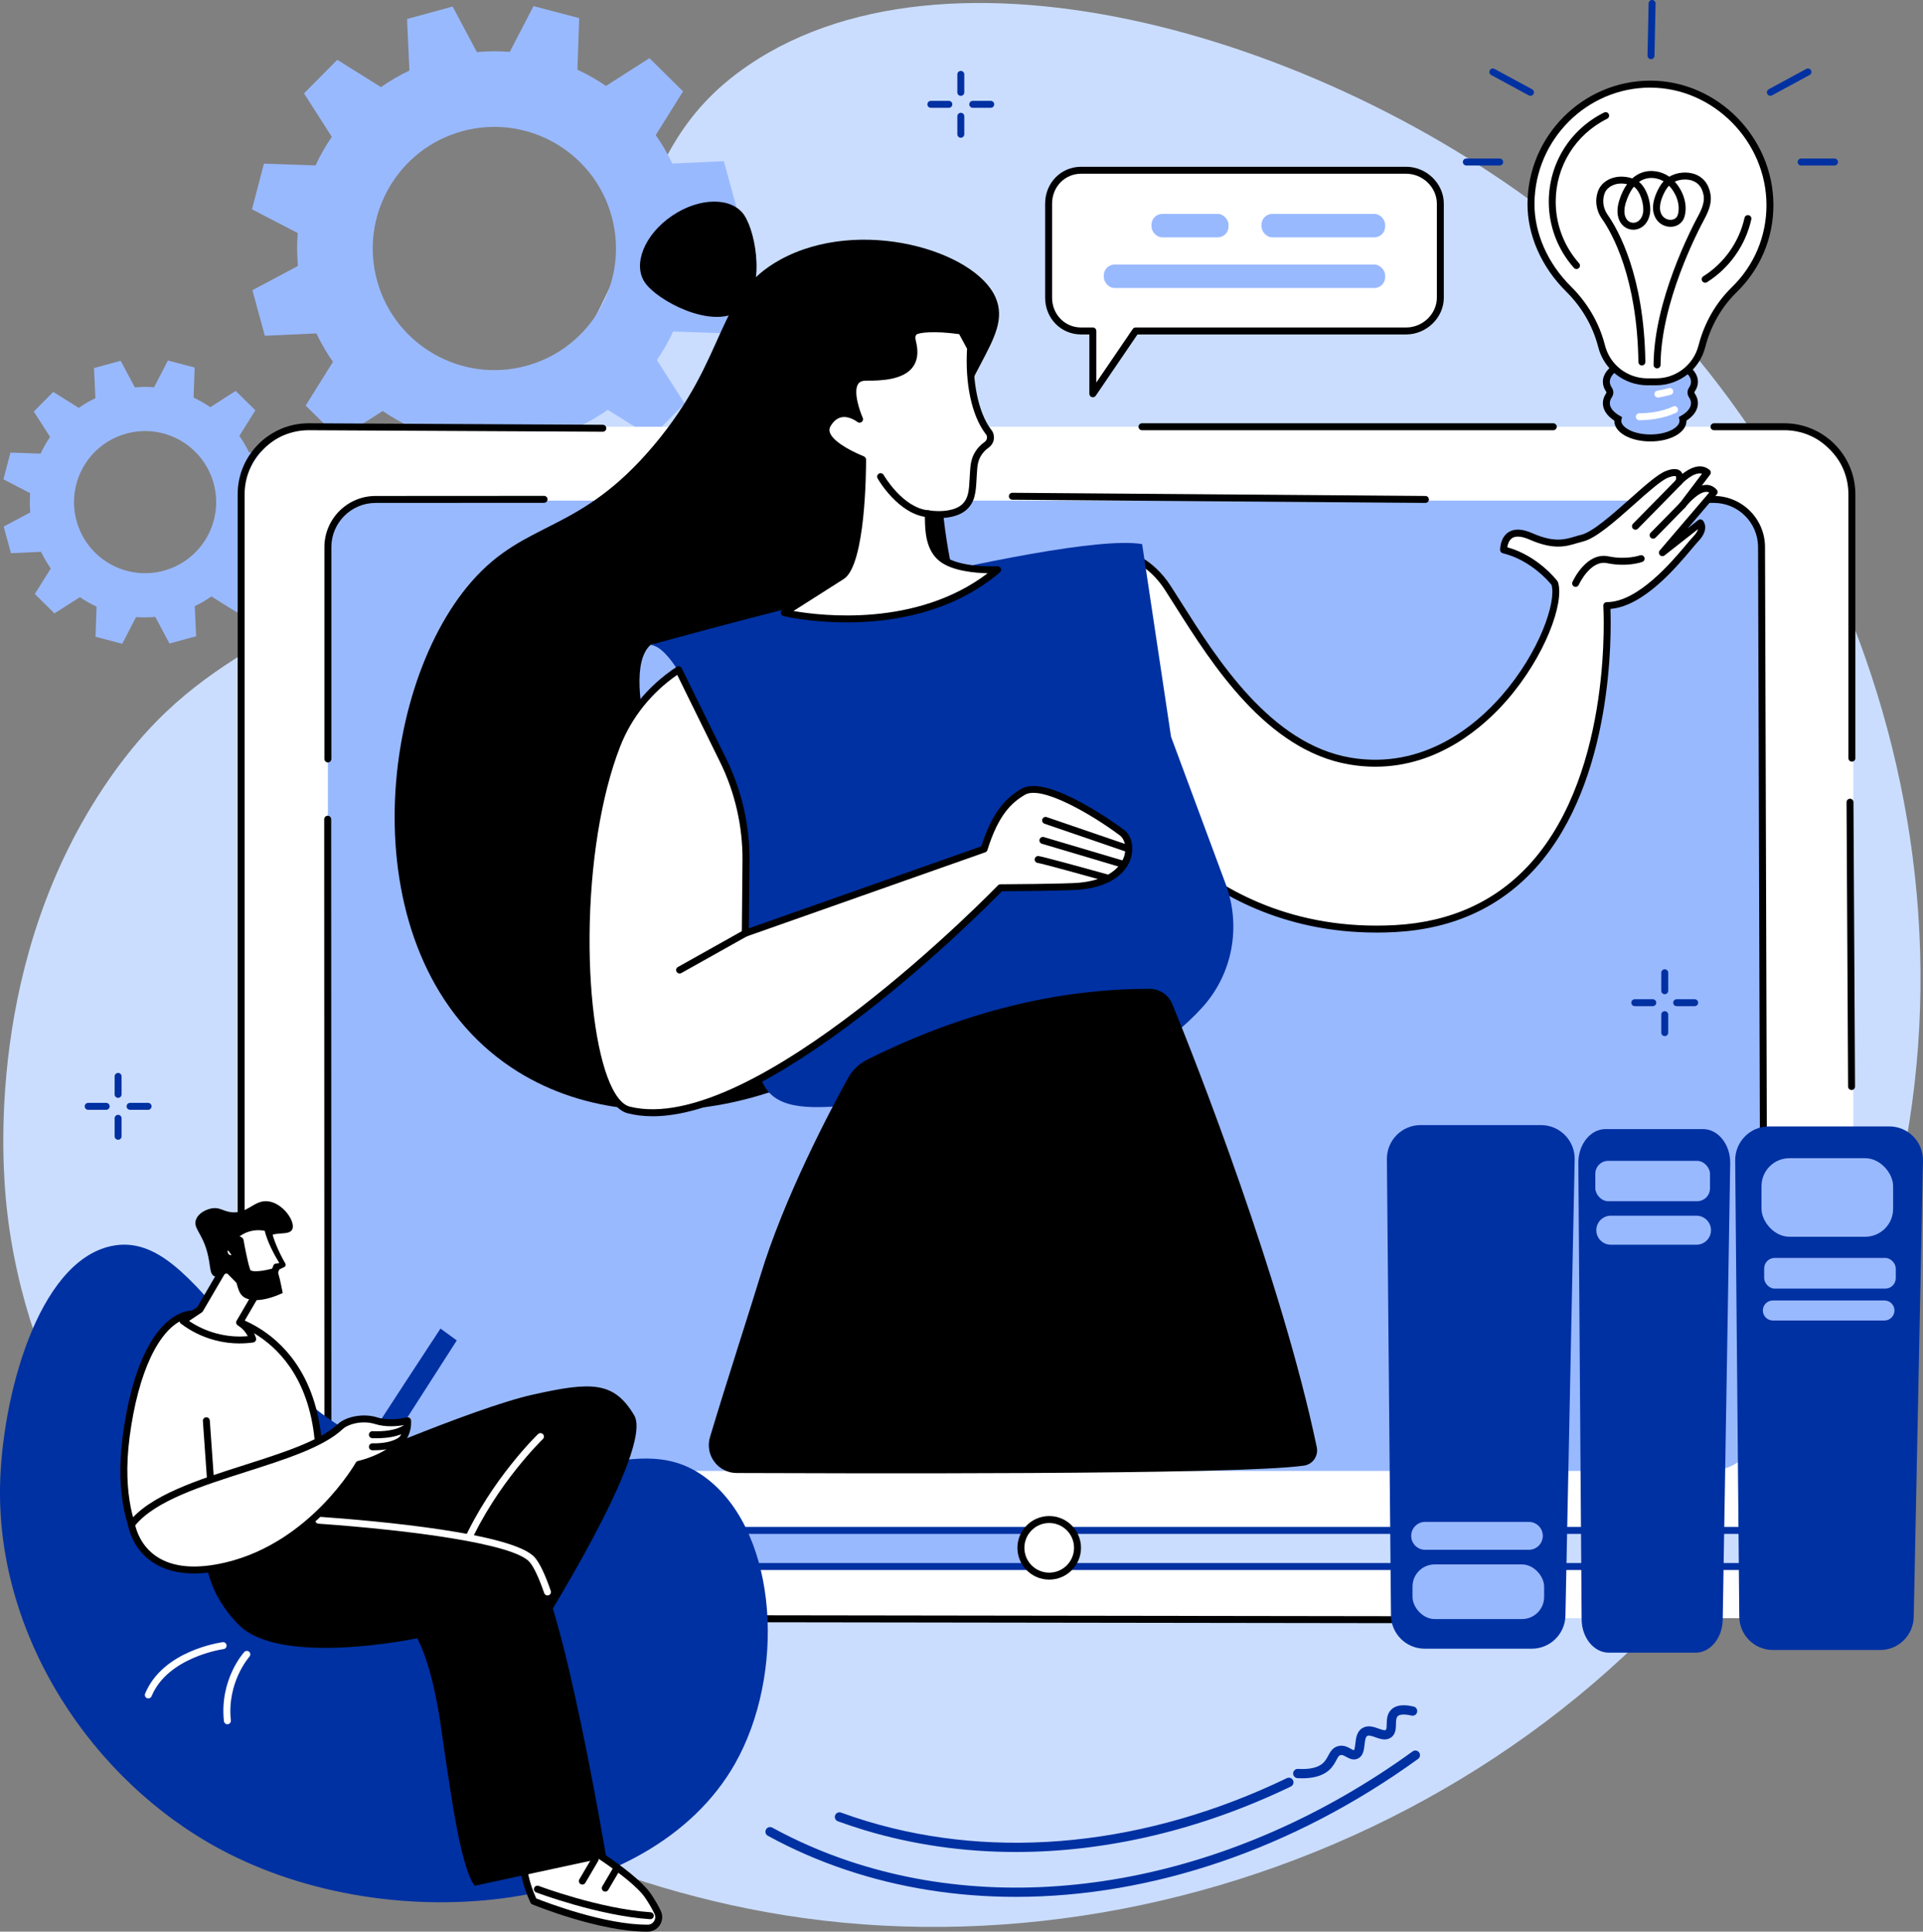 <?xml version="1.0" encoding="UTF-8"?>
<svg id="Layer_2" data-name="Layer 2" xmlns="http://www.w3.org/2000/svg" viewBox="0 0 829.49 833.32">
  <rect x="0" y="0" width="829.49" height="833.32" fill="#808080" stroke="none"/>
  <g id="Illustration">
    <g id="Video_tutorial" data-name="Video tutorial">
      <path d="M201.67,210.91c86.51-87.38,61.74-142.15,120.93-182.6,91.08-62.25,261.07-8.69,361.35,76.93,122.83,104.87,186.2,296.36,114.01,469.59-76.88,184.48-279.16,280.25-459.66,251.39C177.12,800.44,18.67,672.95,2.79,520.03c-1.72-16.57-9.32-106.17,43.96-183.41,44.04-63.85,86.34-56.44,154.91-125.71Z" fill="#caddff" stroke-width="0"/>
      <g>
        <path d="M123.57,206.1l-3.14-11.49-12.99.59c-1.2-2.53-2.6-4.93-4.18-7.17l6.88-11.02-8.47-8.37-10.96,7.01c-2.28-1.56-4.69-2.94-7.2-4.1l.45-13-11.52-3.02-5.98,11.53c-2.73-.21-5.51-.19-8.3.06l-6.11-11.48-11.49,3.14.59,12.99c-2.53,1.2-4.93,2.6-7.17,4.18l-11.02-6.88-8.37,8.47,7.01,10.96c-1.56,2.28-2.94,4.69-4.1,7.2l-13-.45-3.02,11.52,11.53,5.98c-.21,2.73-.19,5.51.06,8.3l-11.48,6.11,3.14,11.49,12.99-.59c1.2,2.53,2.6,4.93,4.18,7.17l-6.88,11.02,8.47,8.37,10.96-7.01c2.28,1.56,4.69,2.94,7.2,4.1l-.45,13,11.52,3.02,5.98-11.53c2.73.21,5.51.19,8.3-.06l6.11,11.48,11.49-3.14-.59-12.99c2.53-1.2,4.93-2.6,7.17-4.18l11.02,6.88,8.37-8.47-7.01-10.96c1.56-2.28,2.94-4.69,4.1-7.2l13,.45,3.02-11.52-11.53-5.98c.21-2.73.19-5.51-.06-8.3l11.48-6.11ZM70.68,246.19c-16.33,4.47-33.19-5.14-37.66-21.47-4.47-16.33,5.14-33.19,21.47-37.66,16.33-4.47,33.19,5.14,37.66,21.47,4.47,16.33-5.14,33.19-21.47,37.66Z" fill="#99b9ff" stroke-width="0"/>
        <path d="M317.61,89.19l-5.38-19.65-22.23,1.01c-2.06-4.33-4.45-8.43-7.14-12.27l11.77-18.86-14.49-14.33-18.75,11.99c-3.9-2.68-8.02-5.03-12.32-7.02l.77-22.25-19.71-5.17-10.23,19.73c-4.68-.37-9.42-.33-14.2.1l-10.46-19.65-19.65,5.38,1.01,22.23c-4.33,2.06-8.43,4.45-12.27,7.14l-18.86-11.77-14.33,14.49,11.99,18.75c-2.68,3.9-5.03,8.02-7.02,12.32l-22.25-.77-5.17,19.71,19.73,10.23c-.37,4.68-.33,9.42.1,14.2l-19.65,10.46,5.38,19.65,22.23-1.01c2.06,4.33,4.45,8.43,7.14,12.27l-11.77,18.86,14.49,14.33,18.75-11.99c3.9,2.68,8.02,5.03,12.32,7.02l-.77,22.25,19.71,5.17,10.23-19.74c4.68.37,9.42.33,14.2-.1l10.46,19.65,19.65-5.38-1.01-22.23c4.33-2.06,8.43-4.45,12.27-7.14l18.86,11.77,14.33-14.49-11.99-18.75c2.68-3.9,5.03-8.03,7.02-12.32l22.25.77,5.17-19.71-19.74-10.23c.37-4.68.33-9.42-.1-14.2l19.65-10.46ZM227.1,157.8c-27.94,7.65-56.8-8.8-64.45-36.74-7.65-27.94,8.8-56.8,36.74-64.45,27.94-7.65,56.8,8.8,64.45,36.74,7.65,27.94-8.8,56.8-36.74,64.45Z" fill="#99b9ff" stroke-width="0"/>
      </g>
      <g>
        <g>
          <rect x="104.6" y="184.1" width="694.82" height="513.98" rx="32.13" ry="32.13" fill="#fff" stroke-width="0"/>
          <path d="M164.12,215.96h573.03c12.52,0,22.69,10.17,22.69,22.69v373.24c0,12.52-10.17,22.69-22.69,22.69H164.12c-12.52,0-22.69-10.17-22.69-22.69V238.65c0-12.52,10.17-22.69,22.69-22.69Z" fill="#99b9ff" stroke-width="0"/>
          <g>
            <path d="M613.35,700.25h0l-480.2-.67c-16.9,0-30.64-13.75-30.64-30.65V213.24c0-16.9,13.75-30.64,30.65-30.64l126.88.65c.83,0,1.5.68,1.49,1.51,0,.83-.68,1.49-1.5,1.49h0l-126.87-.65c-15.24,0-27.64,12.4-27.64,27.64v455.69c0,15.24,12.4,27.65,27.65,27.65l480.2.67c.83,0,1.5.67,1.5,1.5,0,.83-.67,1.5-1.5,1.5Z" fill="#000" stroke-width="0"/>
            <path d="M798.68,470.25c-.83,0-1.5-.67-1.5-1.49l-.67-122.67c0-.83.66-1.5,1.49-1.51h0c.83,0,1.5.67,1.5,1.49l.67,122.67c0,.83-.66,1.5-1.49,1.51h0Z" fill="#000" stroke-width="0"/>
            <path d="M798.82,328.58c-.83,0-1.5-.67-1.5-1.5v-113.84c0-15.24-12.4-27.64-27.65-27.64h-30.33c-.83,0-1.5-.67-1.5-1.5s.67-1.5,1.5-1.5h30.33c16.9,0,30.65,13.75,30.65,30.64v113.84c0,.83-.67,1.5-1.5,1.5Z" fill="#000" stroke-width="0"/>
            <path d="M670.01,185.6h-177.41c-.83,0-1.5-.67-1.5-1.5s.67-1.5,1.5-1.5h177.41c.83,0,1.5.67,1.5,1.5s-.67,1.5-1.5,1.5Z" fill="#000" stroke-width="0"/>
            <path d="M614.86,216.96h-.01l-178.18-1.37c-.83,0-1.49-.68-1.49-1.51,0-.82.68-1.49,1.5-1.49h.01l178.18,1.37c.83,0,1.49.68,1.49,1.51,0,.82-.68,1.49-1.5,1.49Z" fill="#000" stroke-width="0"/>
            <path d="M141.43,328.91c-.83,0-1.5-.67-1.5-1.5v-91.37c0-12.18,9.91-22.08,22.08-22.08l72.67-.04h0c.83,0,1.5.67,1.5,1.5,0,.83-.67,1.5-1.5,1.5l-72.67.04c-10.52,0-19.08,8.56-19.08,19.08v91.37c0,.83-.67,1.5-1.5,1.5Z" fill="#000" stroke-width="0"/>
            <path d="M246.27,635.57h-84.26c-12.18,0-22.08-9.91-22.08-22.08l-.08-260.07c0-.83.67-1.5,1.5-1.5s1.5.67,1.5,1.5l.08,260.07c0,10.52,8.56,19.08,19.08,19.08h84.26c.83,0,1.5.67,1.5,1.5s-.67,1.5-1.5,1.5Z" fill="#000" stroke-width="0"/>
            <path d="M760.68,507.58c-.83,0-1.5-.67-1.5-1.5l-.84-270.04c0-10.53-8.56-19.09-19.08-19.09h-12.38c-.83,0-1.5-.67-1.5-1.5s.67-1.5,1.5-1.5h12.38c12.18,0,22.08,9.91,22.08,22.08l.84,270.04c0,.83-.67,1.5-1.5,1.5h0Z" fill="#000" stroke-width="0"/>
          </g>
        </g>
        <g>
          <g>
            <path d="M417.86,272.02c9.37,24.74,18.74,103.39-17.34,152.15-36.03,48.71-122.62,74.66-179.97,36.34-69.16-46.22-59.21-161.49-17.1-209.65,23.58-26.97,46.08-20.11,78.62-58.8,32.46-38.58,26.1-64.45,54.5-80.04,34.16-18.74,84.01-3.97,92.86,16.3,7.91,18.13-17.36,32.9-22.19,75.28-.91,7.95-.82,14.48-.15,20.24,2.96,25.42,9.07,43.7,10.76,48.16Z" fill="#000" stroke-width="0"/>
            <path d="M321,92.81c5.34,7.87,9.59,33.29-2.24,41.31-11.83,8.02-35.28-4.4-40.61-12.27-5.34-7.87-.07-20.76,11.77-28.78,11.83-8.02,25.75-8.14,31.09-.27Z" fill="#000" stroke-width="0"/>
          </g>
          <path d="M291.12,356.18s-25.61-64.37-10.52-77.95c.79-.71,10.98-1.75,21.42,7.8,9.85,9.02,20.01,28.64,20.01,28.64l3.35,44.44-34.26-2.92Z" fill="#99b9ff" stroke-width="0"/>
          <g>
            <path d="M485.91,239.34s9.98,2.15,17.83,14.27c15.66,24.17,39.85,68.14,78.57,74.71,58.12,9.86,93.33-60.85,88.33-76.69,0,0-8.34-11.09-22.06-14.43,0,0-.14-11.05,11.78-5.82,11.92,5.23,16.7,2.04,22.02.79,9.37-2.2,29.28-24.7,36.7-27.57,7.42-2.86,5.1,3.32,5.1,3.32,0,0,7.27-8.18,12.27-4.08l-10.68,14.11s8.64-11.41,13.64-5.68l-22.34,26.14,16.37-12.86s2.28,2.51-2,6.96-21.69,28.72-38.36,28.72c0,0,8.98,133.9-91.29,139.34-86.14,4.67-121.22-64.82-121.22-64.82l5.33-96.43Z" fill="#fff" stroke-width="0"/>
            <path d="M593.68,402.31c-40.58,0-68.85-16.71-85.77-31.24-19.54-16.79-28.3-33.9-28.67-34.62-.12-.23-.17-.5-.16-.76l5.33-96.43c.02-.44.24-.84.59-1.11.35-.27.8-.37,1.23-.27.43.09,10.68,2.42,18.77,14.92,1.48,2.28,3.03,4.74,4.67,7.33,15.33,24.24,38.48,60.88,72.89,66.72,31.76,5.39,54.44-14.4,65.13-26.67,16.5-18.94,23.62-40.42,21.59-47.84-1.2-1.49-9.05-10.75-21.06-13.68-.66-.16-1.14-.75-1.14-1.44,0-.21-.03-5.22,3.54-7.59,2.51-1.66,5.98-1.54,10.34.38,9.43,4.14,13.96,2.78,18.34,1.46.89-.27,1.81-.54,2.74-.76,4.89-1.15,13.46-8.78,21.03-15.5,6.42-5.71,11.97-10.65,15.47-12,1.13-.44,4.56-1.76,6.47.13.33.33.57.71.72,1.1,2.92-2.33,7.71-5,11.67-1.75.62.51.73,1.42.25,2.07l-3.57,4.71c.58-.17,1.17-.27,1.76-.29,1.8-.07,3.44.67,4.7,2.12.49.56.49,1.4.01,1.96l-12.53,14.66,4.49-3.53c.62-.49,1.51-.41,2.04.17.13.14,3.16,3.61-2.03,9.01-.62.64-1.56,1.76-2.75,3.18-6.84,8.14-20.82,24.77-35.11,25.93.41,10.64,1.36,73.81-31.75,111.19-15.38,17.36-35.91,26.85-61.03,28.22-2.79.15-5.52.22-8.2.22ZM482.1,335.44c1.35,2.52,10.23,18.32,27.86,33.44,17.61,15.1,47.82,32.6,91.76,30.22,24.28-1.32,44.11-10.47,58.94-27.2,35.22-39.76,30.98-109.84,30.93-110.54-.03-.41.12-.82.4-1.12.28-.3.68-.48,1.1-.48,13.43,0,28.12-17.47,34.39-24.93,1.23-1.46,2.2-2.62,2.89-3.33,1.31-1.36,1.87-2.43,2.08-3.23l-14.45,11.34c-.61.48-1.48.41-2.01-.14-.53-.56-.56-1.43-.06-2.01l21.36-24.99c-.41-.21-.86-.3-1.35-.29-3.3.12-7.6,4.87-8.98,6.69-.5.66-1.44.79-2.1.29-.66-.5-.79-1.44-.29-2.1l9.62-12.72c-3.79-1-8.85,4.52-8.9,4.59-.48.54-1.28.66-1.9.29-.62-.37-.88-1.13-.63-1.81.27-.73.33-1.73.13-1.93-.14-.14-1.04-.33-3.28.54-3,1.16-8.61,6.15-14.56,11.44-8.21,7.31-16.7,14.86-22.34,16.18-.84.2-1.68.45-2.56.71-4.67,1.4-9.97,3-20.41-1.59-2.31-1.01-5.48-1.94-7.47-.62-1.41.94-1.92,2.76-2.1,3.94,13.33,3.75,21.31,14.2,21.66,14.66.1.14.18.29.23.45,2.8,8.88-5.59,32-22.12,50.96-9.81,11.26-29.38,28.61-56.7,28.61-3.6,0-7.33-.3-11.2-.96-35.72-6.06-59.31-43.38-74.92-68.07-1.63-2.58-3.18-5.03-4.65-7.3-5.49-8.48-12.11-11.87-15.18-13.06l-5.2,94.07Z" fill="#000" stroke-width="0"/>
          </g>
          <path d="M705.45,228.52c-.38,0-.76-.14-1.05-.43-.59-.58-.6-1.53-.02-2.12l18.73-19.09c.58-.59,1.53-.6,2.12-.02.59.58.6,1.53.02,2.12l-18.73,19.09c-.29.3-.68.45-1.07.45Z" fill="#000" stroke-width="0"/>
          <path d="M713.07,232.38c-.38,0-.76-.14-1.05-.43-.59-.58-.6-1.53-.02-2.12l12.7-12.93c.58-.59,1.53-.6,2.12-.02.59.58.6,1.53.02,2.12l-12.7,12.93c-.29.3-.68.45-1.07.45Z" fill="#000" stroke-width="0"/>
          <path d="M679.65,253.17c-.21,0-.42-.04-.62-.13-.75-.34-1.09-1.23-.75-1.98.24-.53,5.99-13.01,15.51-11.05,7.88,1.62,13.52-.4,13.58-.42.78-.28,1.64.11,1.93.89.29.78-.11,1.64-.88,1.92-.26.1-6.46,2.35-15.23.55-7.21-1.49-12.13,9.24-12.18,9.35-.25.55-.8.88-1.37.88Z" fill="#000" stroke-width="0"/>
          <path d="M280.59,278.22s176.42-49.45,212.07-43.5l12.47,83.12,23.59,63.59c6.78,18.28,2.94,38.9-10.21,53.29-14.7,16.08-39.15,33.08-77.43,34.8-74.34,3.35-110.5,21.67-114.44-11.18-3.94-32.85-8.63-111.65-8.63-111.65-11.88-31.35-26.35-67.57-37.42-68.47Z" fill="#0031a2" stroke-width="0"/>
          <g>
            <g>
              <path d="M400.23,221.63c6.37,1.02,12.54-.03,15.67-2.85,3.86-3.48,3.54-8.47,3.97-14.62.18-2.57.2-5.53,2.13-8.56,1.02-1.61,2.32-2.82,3.61-3.73,1.59-1.12,2.07-3.27,1.16-4.99l-.72-.98c-5.66-7.72-8.31-21.48-7.4-35.8l-3.96-7.31c-10.98-1.62-19.72-1.09-20.72.82-.37.71-1.02,1.27-.32,4.09,3.39,13.63-9.23,15.12-20.11,15.03-10.88-.09-2.77,18.13-2.77,18.13,0,0-8.33-6.74-13.74,2.09-3.88,6.33,8,12.4,15.05,15.33,0,0,.09,44.29-8.88,50.2l-24.9,15.85s54.49,13.28,92.02-18.56c0,0-16.69.89-24.03-4.79-7.34-5.68-5.34-17.92-6.08-19.36Z" fill="#fff" stroke-width="0"/>
              <path d="M365.22,268.5c-15.75,0-27.01-2.65-27.26-2.71-.58-.14-1.03-.62-1.12-1.21-.1-.59.17-1.19.67-1.51l24.9-15.85c6.6-4.35,8.13-35.17,8.19-47.94-6.39-2.74-13.89-6.91-15.48-11.82-.58-1.8-.36-3.63.66-5.29,1.8-2.94,4.11-4.67,6.85-5.14,1.95-.33,3.81.03,5.33.59-1.3-3.99-2.63-10.05-.3-13.6.84-1.28,2.56-2.77,5.91-2.78,6.02.04,14.38-.36,17.64-4.5,1.62-2.05,1.94-4.89,1-8.67-.71-2.84-.25-3.96.33-4.95.04-.06.07-.13.11-.19,2.29-4.42,20.23-1.92,22.27-1.62.47.07.88.35,1.1.77l3.96,7.31c.13.25.2.53.18.81-.91,14.25,1.82,27.59,7.11,34.81l.72.98c.04.06.08.12.12.18,1.27,2.4.58,5.37-1.62,6.92-1.33.94-2.41,2.05-3.21,3.31-1.55,2.43-1.7,4.83-1.85,7.15l-.05.72c-.06.86-.11,1.69-.15,2.5-.29,5.22-.54,9.73-4.32,13.13-3.12,2.81-8.74,4.09-14.97,3.47,0,.27.01.56.02.89.09,4.08.26,11.67,5.27,15.55,6.82,5.28,22.87,4.49,23.03,4.48.65-.02,1.24.35,1.47.94.24.6.07,1.28-.42,1.7-20.75,17.6-46.79,21.58-66.09,21.58ZM342.28,263.59c12.23,2.14,53.04,6.99,83.75-16.28-5.63-.13-15.29-1-20.63-5.14-6.15-4.75-6.33-13.28-6.43-17.86-.02-.8-.04-1.78-.1-2.09-.21-.48-.15-1.05.16-1.48.33-.46.89-.7,1.45-.6,6.02.96,11.69-.01,14.43-2.48,2.86-2.58,3.06-6.14,3.33-11.07.04-.83.09-1.68.15-2.55l.05-.7c.16-2.44.35-5.48,2.31-8.56,1.01-1.59,2.36-2.99,4.01-4.15.94-.66,1.25-1.92.74-2.97l-.65-.88c-5.73-7.81-8.6-21.37-7.71-36.35l-3.4-6.27c-11.07-1.55-17.51-.64-18.46.2-.05.08-.09.17-.15.26-.24.41-.48.83-.01,2.72,1.16,4.68.64,8.47-1.56,11.25-4.03,5.11-12.8,5.7-20.02,5.64-1.59,0-2.74.45-3.38,1.43-2.2,3.35.69,11.67,1.99,14.59.28.63.09,1.38-.46,1.8-.55.42-1.32.41-1.86-.02-.03-.02-3.33-2.63-6.72-2.04-1.85.32-3.46,1.59-4.79,3.75-.57.93-.68,1.81-.37,2.79,1.01,3.12,6.37,6.9,14.71,10.37.56.23.92.78.92,1.38,0,4.62-.18,45.28-9.56,51.46l-21.76,13.85ZM398.89,222.32s0,0,0,0c0,0,0,0,0,0Z" fill="#000" stroke-width="0"/>
            </g>
            <path d="M400.23,223.13c-.05,0-.1,0-.15,0-12.61-1.28-21.18-16.13-21.53-16.76-.41-.72-.16-1.63.56-2.04.72-.41,1.64-.16,2.05.56.08.14,8.16,14.13,19.23,15.26.82.08,1.42.82,1.34,1.64-.08.77-.73,1.35-1.49,1.35Z" fill="#000" stroke-width="0"/>
          </g>
          <g>
            <g>
              <path d="M484.08,359.31c-7.88-5.9-33.61-23.08-42.72-17.73-6.06,3.56-12.03,9.08-16.87,24.7l-103.01,36.33.29-31.34c.14-14.97-3.23-29.77-9.84-43.21l-19.24-39.13h0c-12.01,7.93-21.4,19.31-26.63,32.71-21.16,54.31-15.19,152.08,5.15,157.21,54.66,13.78,160.32-95.86,160.32-95.86,0,0,28.75-.14,34.39-.7,23.35-2.35,23.43-19.03,18.15-22.98Z" fill="#fff" stroke-width="0"/>
              <path d="M281.53,481.56c-3.79,0-7.35-.42-10.67-1.26-3.46-.87-6.57-3.95-9.26-9.16-13.78-26.71-14.76-104.28,3.08-150.05,5.31-13.62,14.71-25.18,27.2-33.42.36-.24.8-.31,1.22-.2.42.11.76.4.95.79l19.24,39.13c6.68,13.58,10.13,28.75,9.99,43.89l-.27,29.2,100.28-35.37c5.04-15.81,11.3-21.29,17.32-24.83,11.41-6.71,43.04,16.81,44.38,17.82h0c2.97,2.22,4.2,7.16,2.92,11.74-1.01,3.63-5.16,12.26-21.82,13.93-5.24.53-29.55.68-33.9.71-3.61,3.7-28.76,29.13-59.39,52.79-38.1,29.44-68.73,44.28-91.27,44.29ZM292.11,291.13c-11.26,7.83-19.77,18.53-24.65,31.05-8.14,20.89-12.93,50.59-13.15,81.49-.2,28.48,3.61,53.8,9.95,66.09,2.24,4.35,4.77,6.98,7.33,7.63,53.21,13.42,157.83-94.35,158.88-95.44.28-.29.67-.46,1.07-.46.29,0,28.74-.14,34.24-.7,14.82-1.49,18.39-8.72,19.23-11.75,1.07-3.85-.14-7.27-1.83-8.54-12.08-9.05-33.91-21.84-41.06-17.63-5.59,3.29-11.42,8.45-16.2,23.85-.14.45-.49.81-.93.97l-103.01,36.33c-.46.16-.97.09-1.37-.19-.4-.29-.63-.75-.63-1.23l.29-31.34c.13-14.66-3.21-29.37-9.68-42.53l-18.48-37.59Z" fill="#000" stroke-width="0"/>
            </g>
            <path d="M486.91,367.74c-.16,0-.33-.03-.49-.08l-35.89-12.31c-.78-.27-1.2-1.12-.93-1.91.27-.79,1.12-1.2,1.91-.93l35.89,12.31c.78.27,1.2,1.12.93,1.91-.21.62-.8,1.01-1.42,1.01Z" fill="#000" stroke-width="0"/>
            <path d="M484.88,374.47c-.14,0-.29-.02-.43-.06l-35.02-10.41c-.79-.24-1.25-1.07-1.01-1.87.24-.79,1.07-1.25,1.87-1.01l35.02,10.41c.79.24,1.25,1.07,1.01,1.87-.19.65-.79,1.07-1.44,1.07Z" fill="#000" stroke-width="0"/>
            <path d="M478.2,380.42c-.13,0-.27-.02-.4-.05-10.83-3.02-28.51-7.86-30.07-8.08-.79-.04-1.41-.7-1.41-1.5s.67-1.5,1.5-1.5c1.13,0,17.36,4.45,30.78,8.19.8.22,1.26,1.05,1.04,1.85-.18.66-.79,1.1-1.44,1.1Z" fill="#000" stroke-width="0"/>
          </g>
          <path d="M293.15,419.98c-.53,0-1.04-.28-1.31-.77-.4-.72-.15-1.64.58-2.04l28.33-15.88c.72-.4,1.64-.15,2.04.58.4.72.15,1.64-.58,2.04l-28.33,15.88c-.23.13-.48.19-.73.19Z" fill="#000" stroke-width="0"/>
          <path d="M505.66,433.13c-1.64-3.96-5.5-6.56-9.78-6.56-39.95.01-80.51,10-121.72,30.52-3.53,1.76-6.44,4.53-8.35,7.98-7.55,13.65-27.72,51.65-38.05,86.03-2.84,9.47-14.76,46.35-21.5,68.87-2.31,7.71,3.45,15.47,11.5,15.49,38.86.1,215.8.97,244.74-3.19,3.76-.54,6.27-4.18,5.5-7.91-14.89-71.39-52.45-167.35-62.34-191.23Z" fill="#000" stroke-width="0"/>
        </g>
        <g>
          <rect x="141.51" y="660.23" width="616.15" height="15.57" rx="6.84" ry="6.84" fill="#99b9ff" stroke-width="0"/>
          <path d="M751.39,675.8h-300.76v-15.57h300.76c3.46,0,6.27,3.06,6.27,6.84v1.88c0,3.78-2.81,6.84-6.27,6.84Z" fill="#caddff" stroke-width="0"/>
          <path d="M753.81,677.3H151.35c-4.6,0-8.34-3.74-8.34-8.34v-1.88c0-4.6,3.74-8.35,8.34-8.35h602.46c4.6,0,8.34,3.74,8.34,8.35v1.88c0,4.6-3.74,8.34-8.34,8.34ZM151.35,661.73c-2.95,0-5.34,2.4-5.34,5.35v1.88c0,2.95,2.4,5.34,5.34,5.34h602.46c2.95,0,5.34-2.4,5.34-5.34v-1.88c0-2.95-2.4-5.35-5.34-5.35H151.35Z" fill="#0031a2" stroke-width="0"/>
          <g>
            <circle cx="452.58" cy="667.74" r="12.21" fill="#fff" stroke-width="0"/>
            <path d="M452.58,681.45c-7.56,0-13.71-6.15-13.71-13.71s6.15-13.71,13.71-13.71,13.71,6.15,13.71,13.71-6.15,13.71-13.71,13.71ZM452.58,657.03c-5.91,0-10.71,4.8-10.71,10.71s4.8,10.71,10.71,10.71,10.71-4.8,10.71-10.71-4.8-10.71-10.71-10.71Z" fill="#000" stroke-width="0"/>
          </g>
        </g>
      </g>
      <g>
        <g>
          <path d="M606.55,73.45h-140.22c-7.94,0-14.01,6.46-14.01,14.4v40.58c0,7.94,6.07,14.35,14.01,14.35h5.07v27.1l18.45-27.1h116.7c7.94,0,14.74-6.41,14.74-14.35v-40.58c0-7.94-6.8-14.4-14.74-14.4Z" fill="#fff" stroke-width="0"/>
          <path d="M471.4,171.38c-.15,0-.3-.02-.44-.07-.63-.19-1.06-.78-1.06-1.43v-25.6h-3.57c-8.7,0-15.51-6.96-15.51-15.85v-40.58c0-8.91,6.81-15.9,15.51-15.9h140.22c8.8,0,16.24,7.28,16.24,15.9v40.58c0,8.59-7.44,15.85-16.24,15.85h-115.9l-18,26.44c-.29.42-.75.66-1.24.66ZM466.33,74.95c-7.02,0-12.51,5.66-12.51,12.9v40.58c0,7.21,5.5,12.85,12.51,12.85h5.07c.83,0,1.5.67,1.5,1.5v22.23l15.71-23.07c.28-.41.74-.66,1.24-.66h116.7c7.18,0,13.24-5.89,13.24-12.85v-40.58c0-6.99-6.06-12.9-13.24-12.9h-140.22Z" fill="#000" stroke-width="0"/>
        </g>
        <g>
          <rect x="544.14" y="92.28" width="53.34" height="10.11" rx="4.64" ry="4.64" transform="translate(1141.63 194.67) rotate(180)" fill="#99b9ff" stroke-width="0"/>
          <rect x="496.71" y="92.28" width="33.23" height="10.11" rx="4.64" ry="4.64" transform="translate(1026.64 194.67) rotate(180)" fill="#99b9ff" stroke-width="0"/>
          <rect x="476.12" y="114.13" width="121.36" height="10.11" rx="4.64" ry="4.64" transform="translate(1073.61 238.37) rotate(180)" fill="#99b9ff" stroke-width="0"/>
        </g>
      </g>
      <g>
        <g>
          <g>
            <g>
              <path d="M729.79,170.57c-.52-.76-.52-1.74,0-2.5.72-1.05,1.12-2.18,1.12-3.36,0-5.49-8.51-9.94-19-9.94s-19,4.45-19,9.94c0,1.18.39,2.31,1.12,3.36.52.76.52,1.74,0,2.5-.72,1.05-1.12,2.18-1.12,3.36,0,2.61,1.92,4.98,5.05,6.75-.07.3-.11.6-.11.9,0,4.06,6.29,7.36,14.06,7.36s14.06-3.29,14.06-7.36c0-.31-.04-.61-.11-.9,3.13-1.77,5.05-4.14,5.05-6.75,0-1.18-.39-2.31-1.12-3.36Z" fill="#99b9ff" stroke-width="0"/>
              <path d="M711.9,190.44c-8.72,0-15.56-3.89-15.56-8.86,0-.04,0-.08,0-.12-3.2-2.06-4.94-4.7-4.94-7.53,0-1.46.46-2.88,1.38-4.21.17-.25.17-.56,0-.81-.91-1.33-1.38-2.75-1.38-4.21,0-6.42,9-11.44,20.5-11.44s20.5,5.03,20.5,11.44c0,1.46-.46,2.88-1.38,4.21-.17.25-.17.56,0,.81h0c.92,1.33,1.38,2.75,1.38,4.21,0,2.83-1.75,5.47-4.94,7.53,0,.04,0,.08,0,.12,0,4.97-6.83,8.86-15.56,8.86ZM711.9,156.26c-9.49,0-17.5,3.87-17.5,8.44,0,.85.29,1.69.85,2.52.88,1.28.88,2.93,0,4.2-.57.82-.85,1.67-.85,2.51,0,1.95,1.52,3.88,4.29,5.44l.98.55-.25,1.09c-.05.2-.07.39-.07.56,0,2.77,5.16,5.86,12.56,5.86s12.56-3.09,12.56-5.86c0-.18-.02-.36-.07-.56l-.25-1.09.98-.55c2.76-1.56,4.29-3.5,4.29-5.44,0-.85-.29-1.69-.85-2.51h0c-.88-1.28-.88-2.93,0-4.2.57-.82.85-1.67.85-2.52,0-4.58-8.01-8.44-17.5-8.44Z" fill="#000" stroke-width="0"/>
            </g>
            <g>
              <path d="M763.47,88.47c0-28.16-23.44-52.18-51.59-52.18-28.1,0-51.29,23.37-51.47,51.48-.1,14.31,6.81,27.62,16.22,36.94,6.79,6.72,11.74,15.07,14.14,24.32l.12.45c2.33,8.97,10.43,15.24,19.71,15.24h3.8c9.27,0,17.37-6.26,19.71-15.24l.07-.27c2.39-9.18,7.14-17.61,13.93-24.23,9.49-9.26,15.38-22.19,15.38-36.49Z" fill="#fff" stroke-width="0"/>
              <path d="M714.39,166.21h-3.8c-9.95,0-18.65-6.73-21.16-16.36l-.12-.45c-2.3-8.83-7.05-17-13.75-23.63-10.68-10.57-16.76-24.43-16.67-38.01.2-29.21,23.96-52.97,52.98-52.97s53.09,24.58,53.09,53.68c0,14.26-5.62,27.6-15.83,37.57-6.49,6.33-11.16,14.47-13.52,23.54l-.07.27c-2.5,9.63-11.21,16.36-21.16,16.36ZM711.88,37.79c-27.37,0-49.79,22.42-49.98,49.99-.08,12.78,5.67,25.86,15.78,35.86,7.08,7.01,12.11,15.65,14.54,25.01l.12.45c2.16,8.31,9.67,14.12,18.25,14.12h3.8c8.59,0,16.09-5.8,18.25-14.11l.07-.27c2.5-9.6,7.45-18.22,14.33-24.93,9.63-9.39,14.93-21.97,14.93-35.42,0-27.47-22.94-50.68-50.09-50.68Z" fill="#000" stroke-width="0"/>
            </g>
          </g>
          <g>
            <path d="M714.77,158.91h0c-.83,0-1.5-.68-1.49-1.51.11-27.56,16.18-58.63,19.4-64.58,1.86-3.43,2.57-6.21,2.18-8.51-.58-3.38-2.29-5.55-5.1-6.45-1.38-.44-4.49-.83-7.35.51,3.48,3.81,5.75,9.71,4.2,15.11-.65,2.27-2.47,3.87-4.87,4.27-2.76.46-5.6-.74-7.22-3.07-1.37-1.96-3.03-6.39,1.3-14.03.53-.93,1.12-1.73,1.78-2.42-2.05-1.23-5.3-2.08-8.5-.89-.74.28-1.44.65-2.11,1.12,3.77,3.11,5.46,10.04,4.66,14.02-.65,3.23-2.56,5.55-5.22,6.35-2.29.7-4.78.06-6.48-1.65-2.31-2.32-2.88-6.16-1.54-10.53.94-3.08,2.14-5.42,3.43-7.2-5.1-1.11-8.62,1.35-9.6,3.76-1.22,3.01-.77,6.6,1.17,9.37,4.73,6.75,15.78,26.47,16.32,63.56.01.83-.65,1.51-1.48,1.52h-.02c-.82,0-1.49-.66-1.5-1.48-.53-36.26-11.21-55.36-15.78-61.88-2.55-3.65-3.11-8.21-1.49-12.21,1.78-4.38,7.66-7.36,14.62-5.13,1.38-1.23,2.76-1.97,3.98-2.43,4.32-1.61,8.68-.4,11.33,1.27.22.14.45.29.67.45,3.6-2.18,7.9-2.12,10.63-1.24,3.9,1.25,6.37,4.3,7.14,8.8.51,3.03-.28,6.34-2.5,10.44-3.16,5.84-18.93,36.33-19.04,63.17,0,.83-.67,1.49-1.5,1.49ZM704.78,80.54c-1.45,1.76-2.63,4.11-3.51,6.98-1,3.28-.71,6.03.8,7.54.93.94,2.24,1.27,3.49.89,1.57-.47,2.72-1.96,3.15-4.07.64-3.18-1.02-9.3-3.93-11.34ZM719.94,80.11c-.55.56-1.06,1.22-1.51,2.01-2.57,4.53-3.1,8.48-1.45,10.83.97,1.38,2.64,2.1,4.27,1.83.73-.12,2.03-.56,2.48-2.13,1.25-4.37-.77-9.42-3.79-12.54Z" fill="#000" stroke-width="0"/>
            <path d="M735.53,121.97c-.5,0-.99-.25-1.27-.7-.44-.7-.23-1.63.47-2.07,9-5.66,15.48-14.85,17.77-25.22.18-.81.98-1.32,1.79-1.14.81.18,1.32.98,1.14,1.79-2.47,11.15-9.43,21.03-19.1,27.11-.25.16-.52.23-.8.23Z" fill="#000" stroke-width="0"/>
            <path d="M680.03,116.06c-.41,0-.83-.17-1.12-.5-6.99-7.87-10.84-18-10.84-28.53,0-16.43,9.14-31.18,23.86-38.49.74-.37,1.64-.07,2.01.68.37.74.07,1.64-.68,2.01-13.69,6.8-22.2,20.52-22.2,35.8,0,9.8,3.58,19.22,10.08,26.54.55.62.5,1.57-.12,2.12-.29.25-.64.38-1,.38Z" fill="#000" stroke-width="0"/>
            <path d="M715.15,171.52c-.72,0-1.35-.52-1.48-1.25-.14-.82.41-1.59,1.23-1.73,1.7-.29,3.37-.67,4.94-1.11.79-.23,1.63.24,1.85,1.04.23.8-.24,1.63-1.04,1.85-1.67.47-3.44.87-5.25,1.18-.09.01-.17.02-.25.02Z" fill="#fff" stroke-width="0"/>
            <path d="M707.14,181.29c-.82,0-1.49-.66-1.5-1.49,0-.83.66-1.5,1.49-1.51,3.86-.03,9.51-.57,14.55-2.92.75-.35,1.64-.03,1.99.72.35.75.03,1.64-.72,1.99-5.53,2.58-11.64,3.17-15.79,3.21h-.01Z" fill="#fff" stroke-width="0"/>
          </g>
        </g>
        <g>
          <path d="M712.16,25.52h-.03c-.83-.02-1.49-.7-1.47-1.53l.47-22.52c.02-.83.69-1.52,1.53-1.47.83.02,1.49.7,1.47,1.53l-.47,22.52c-.02.82-.69,1.47-1.5,1.47Z" fill="#0031a2" stroke-width="0"/>
          <path d="M646.89,71.4h-14.38c-.83-.01-1.5-.68-1.5-1.51,0-.83.67-1.5,1.5-1.5h14.38c.83.01,1.5.68,1.5,1.51s-.67,1.5-1.5,1.5Z" fill="#0031a2" stroke-width="0"/>
          <path d="M660.16,41.33c-.24,0-.49-.06-.71-.18l-16.22-8.79c-.73-.39-1-1.3-.6-2.03.39-.73,1.31-1,2.03-.6l16.22,8.79c.73.39,1,1.3.6,2.03-.27.5-.79.79-1.32.79Z" fill="#0031a2" stroke-width="0"/>
          <path d="M776.92,71.4c-.83,0-1.5-.67-1.5-1.5s.67-1.5,1.5-1.5h14.38s0,0,0,0c.83,0,1.5.67,1.5,1.5s-.67,1.5-1.5,1.5h-14.38s0,0,0,0Z" fill="#0031a2" stroke-width="0"/>
          <path d="M763.65,41.33c-.53,0-1.05-.28-1.32-.79-.4-.73-.12-1.64.6-2.03l16.22-8.79c.73-.39,1.64-.13,2.03.6.4.73.12,1.64-.6,2.03l-16.22,8.79c-.23.12-.47.18-.71.18Z" fill="#0031a2" stroke-width="0"/>
        </g>
      </g>
      <g>
        <path d="M47.94,537.57C16.12,544.4.7,603.2.02,641.27c-1.14,64.77,39.4,126.86,95.35,156.7,74.34,39.65,185.17,27.32,221.67-37.1,21.78-38.44,18.79-98.42-11.51-122.51-30.38-24.15-61.56,8.93-119.62-5.89-80.24-20.48-98.16-103.44-137.97-94.9Z" fill="#0031a2" stroke-width="0"/>
        <g>
          <g>
            <g>
              <path d="M230.2,820.18s28.76,11.82,49.26,11.64c3.46-.03,5.69-3.66,4.24-6.79-.84-1.81-2.11-4.1-4.02-6.95-7.11-10.68-37.58-28.01-37.58-28.01l-4.91,2.13c-1.72.75-2.42,2.82-1.51,4.46l1.24,2.22h-8.16c-1.86,0-3.35,1.54-3.25,3.4.2,3.77,1.12,10.33,4.7,17.91Z" fill="#fff" stroke-width="0"/>
              <path d="M278.99,833.32c-20.51,0-48.18-11.27-49.36-11.75-.35-.14-.63-.41-.79-.75-3.59-7.63-4.61-14.25-4.84-18.47-.07-1.31.39-2.55,1.29-3.51.89-.94,2.15-1.48,3.45-1.48h5.61c-.63-1.14-.76-2.51-.34-3.75.42-1.25,1.36-2.27,2.57-2.79l4.91-2.13c.43-.19.93-.16,1.34.07,1.26.71,30.86,17.63,38.09,28.49,1.77,2.66,3.16,5.06,4.13,7.15.91,1.95.76,4.2-.39,6.02-1.14,1.8-3.08,2.88-5.2,2.9-.16,0-.32,0-.48,0ZM231.31,819c4.03,1.6,29.66,11.45,48.13,11.31,1.11,0,2.09-.56,2.69-1.5.6-.95.68-2.13.2-3.15-.91-1.95-2.22-4.23-3.9-6.75-6.28-9.42-32.01-24.6-36.43-27.17l-4.22,1.83c-.44.19-.77.55-.92,1-.15.45-.11.93.12,1.35l1.24,2.21c.26.46.25,1.03-.02,1.49-.27.46-.76.74-1.29.74h-8.16s0,0,0,0c-.49,0-.94.19-1.27.55-.33.35-.5.8-.47,1.28.2,3.85,1.12,9.86,4.31,16.82Z" fill="#000" stroke-width="0"/>
            </g>
            <path d="M280.5,827.95s-.07,0-.1,0c-22.44-1.5-48.85-11.45-49.11-11.55-.77-.29-1.16-1.16-.87-1.94.29-.77,1.16-1.16,1.94-.87.26.1,26.26,9.9,48.25,11.36.83.06,1.45.77,1.4,1.6-.05.79-.71,1.4-1.5,1.4Z" fill="#000" stroke-width="0"/>
            <path d="M261.08,816.05c-.26,0-.52-.07-.76-.21-.71-.42-.95-1.34-.53-2.05l4.4-7.49c.42-.71,1.34-.95,2.05-.53.71.42.95,1.34.53,2.05l-4.4,7.49c-.28.47-.78.74-1.29.74Z" fill="#000" stroke-width="0"/>
            <path d="M251.19,813.01c-.26,0-.52-.07-.76-.21-.71-.42-.95-1.34-.53-2.05l5.53-9.41c.42-.71,1.34-.95,2.05-.53.71.42.95,1.34.53,2.05l-5.53,9.41c-.28.47-.78.74-1.29.74Z" fill="#000" stroke-width="0"/>
          </g>
          <path d="M140.11,635.58c.88-.93,63.74-28.09,89.44-33.86,25.69-5.78,35.27-5.83,44.01,8.85,8.74,14.68-42.12,94.81-42.12,94.81l-108.2-28.2,16.87-41.6Z" fill="#000" stroke-width="0"/>
          <path d="M201,667.53c-.21,0-.41-.04-.61-.13-.76-.34-1.09-1.23-.76-1.98,12.17-27.15,32.26-46.57,32.46-46.76.6-.57,1.55-.55,2.12.05.57.6.55,1.55-.05,2.12-.2.19-19.88,19.22-31.8,45.82-.25.56-.8.89-1.37.89Z" fill="#fff" stroke-width="0"/>
          <path d="M88.68,671.47s0,15.33,14.51,29.67c18.18,17.97,76.76,5.61,76.76,5.61,0,0,6.02,9.87,9.96,36.24,3.94,26.37,8.33,61.87,14.84,70.54l56.75-12.25s-18.82-112.97-31.9-128.33c-13.07-15.36-108.19-17.78-108.19-17.78l-32.73,16.31Z" fill="#000" stroke-width="0"/>
          <path d="M236.17,688.29c-.62,0-1.2-.39-1.42-1.01-2.34-6.72-4.45-11.22-6.29-13.38-6.77-7.95-51.5-13.78-91.1-16.58-.83-.06-1.45-.78-1.39-1.6.06-.83.78-1.46,1.6-1.39,25.01,1.77,84.15,7.03,93.17,17.63,2.11,2.47,4.34,7.16,6.84,14.33.27.78-.14,1.64-.92,1.91-.16.06-.33.08-.49.08Z" fill="#fff" stroke-width="0"/>
          <g>
            <path d="M160.63,618.35c.28-.9,29.38-45.21,29.38-45.21l7.02,5.13-26.59,41.46-9.8-1.38Z" fill="#0031a2" stroke-width="0"/>
            <g>
              <path d="M60.44,665.85s-10.18-14.23-6.01-46.11c4.17-31.88,14.37-48.43,25.04-52.21,10.67-3.78,54.57,3.12,58,56.68l-77.03,41.63Z" fill="#fff" stroke-width="0"/>
              <path d="M60.44,667.35c-.47,0-.93-.22-1.22-.63-.43-.6-10.48-15.08-6.28-47.18,3.85-29.46,13.34-48.93,26.03-53.43,5.89-2.09,20.82-1.08,34.14,7.71,10.78,7.11,24.02,21.62,25.86,50.3.04.58-.27,1.14-.78,1.41l-77.03,41.63c-.23.12-.47.18-.71.18ZM85.91,568.14c-2.46,0-4.5.3-5.94.8-11.42,4.04-20.41,23.1-24.06,50.99-3.39,25.91,2.92,40.01,5.07,43.92l74.92-40.49c-1.98-26.81-14.35-40.37-24.45-47.03-9.11-6.01-18.87-8.19-25.55-8.19Z" fill="#000" stroke-width="0"/>
            </g>
            <path d="M91.11,644.32c-.78,0-1.44-.6-1.49-1.39l-2.11-29.9c-.06-.83.56-1.54,1.39-1.6.82-.07,1.54.56,1.6,1.39l2.11,29.9c.06.83-.56,1.54-1.39,1.6-.04,0-.07,0-.11,0Z" fill="#000" stroke-width="0"/>
            <g>
              <path d="M56.73,657.65s3.7,26.77,41.12,17.81c37.42-8.96,56.92-43.74,56.92-43.74,0,0,21.79-4.66,21.05-18.79,0,0-7.29,1.95-13.49,0-6.2-1.95-12.91.04-15.49,2.46-17.69,16.59-74.2,21.57-90.1,42.26Z" fill="#fff" stroke-width="0"/>
              <path d="M83.71,678.8c-7.17,0-13.21-1.66-18.05-4.97-8.96-6.12-10.36-15.58-10.41-15.98-.06-.4.05-.8.3-1.12,8.94-11.63,29.8-18.3,49.98-24.74,16.7-5.33,32.47-10.37,40.28-17.7,3.13-2.93,10.51-4.84,16.97-2.8,5.72,1.8,12.59,0,12.65-.02.44-.12.9-.03,1.27.24.37.27.59.68.62,1.14.73,13.97-17.76,19.25-21.58,20.18-2.8,4.64-22.6,35.52-57.54,43.89-5.24,1.25-10.08,1.88-14.49,1.88ZM58.34,658.04c.45,2.04,2.41,8.83,9.06,13.35,7.09,4.82,17.22,5.7,30.11,2.61,36.32-8.7,55.77-42.68,55.96-43.02.21-.38.57-.64.99-.73.2-.04,18.61-4.13,19.82-15.46-2.7.48-7.78,1.02-12.4-.43-5.74-1.81-11.83.08-14.02,2.13-8.31,7.79-24.39,12.93-41.42,18.37-19.42,6.2-39.49,12.61-48.1,23.19ZM56.73,657.65h0,0Z" fill="#000" stroke-width="0"/>
            </g>
            <path d="M162.46,620.47c-.61,0-1.23-.01-1.89-.04-.83-.03-1.47-.73-1.44-1.56.03-.83.74-1.47,1.56-1.44,10.37.42,13.89-2.87,13.92-2.91.58-.59,1.53-.61,2.12-.03.59.58.61,1.53.03,2.12-.16.17-3.88,3.85-14.3,3.85Z" fill="#000" stroke-width="0"/>
            <path d="M161.37,625.65c-.25,0-.5,0-.76,0-.83-.02-1.49-.7-1.47-1.53.02-.82.68-1.47,1.5-1.47h.03c8.87.17,11.83-2.88,11.86-2.91.56-.6,1.5-.64,2.11-.1.61.55.67,1.47.13,2.09-.36.41-3.71,3.92-13.4,3.92Z" fill="#000" stroke-width="0"/>
          </g>
          <g>
            <g>
              <path d="M97.08,546.32c-.25.46-10.85,18.58-10.85,18.58l-7.31,4.91c2.7,2.05,7.46,5.13,14.13,6.9,6.8,1.8,12.57,1.44,15.95.97-.29-.92-.79-2.13-1.64-3.38-1.35-1.98-2.96-3.16-3.99-3.79,2.18-3.75,4.36-7.5,6.55-11.24l-12.83-12.94Z" fill="#fff" stroke-width="0"/>
              <path d="M103.4,579.57c-3.61,0-7.21-.47-10.74-1.41-5.33-1.41-10.26-3.82-14.65-7.16-.39-.29-.61-.75-.59-1.24.01-.48.26-.93.66-1.2l7.03-4.72c3.04-5.2,10.4-17.78,10.66-18.25.23-.41.64-.7,1.11-.76.47-.07.94.09,1.27.43l12.83,12.94c.48.48.57,1.22.23,1.81l-5.85,10.04c1.26.95,2.34,2.09,3.23,3.4.79,1.16,1.41,2.43,1.83,3.77.13.42.07.88-.16,1.25-.24.37-.62.62-1.06.68-1.94.27-3.87.4-5.8.4ZM81.54,569.86c3.63,2.46,7.62,4.28,11.89,5.41,4.41,1.17,8.92,1.56,13.43,1.15-.22-.44-.47-.87-.75-1.27-.92-1.35-2.11-2.49-3.53-3.36-.69-.43-.92-1.33-.51-2.03l5.97-10.25-10.64-10.74c-2.53,4.33-8.99,15.38-9.87,16.89-.11.19-.27.36-.46.49l-5.52,3.71ZM86.23,564.9h0,0Z" fill="#000" stroke-width="0"/>
            </g>
            <g>
              <path d="M115.74,518.26c-6.27-.81-8.94,5.79-16.39,4.64-3.41-.53-4.74-2.21-8.06-1.59-2.2.41-5.63,1.89-6.72,4.79-1.39,3.69,2.54,5.63,4.81,14.07,1.6,5.93.85,9.41,3.12,10.42,2.3,1.02,4.26-2,6.85-1.07,3.35,1.2,2.26,7.05,5.41,9.73,2.17,1.84,7.72,2.95,17.2-1.45-.4-1.71-.97-5.24-1.92-8.44-2.96-10.03-6.3-12.49-4.85-14.93,2.22-3.74,9.44-.98,10.89-4.08,1.51-3.22-3.91-11.25-10.35-12.09Z" fill="#000" stroke-width="0"/>
              <g>
                <path d="M101.17,533.17l2.4,1.99s1.71,9.91,3,13.25c1.29,3.34,11.94.14,11.94.14l.77-1.95,2.94-.95s-5.51-8.64-6.8-15.89c0,0-7.55-2.53-14.25,3.42Z" fill="#fff" stroke-width="0"/>
                <path d="M102.67,533.15c.82.28,1.36.42,1.86.86l.04.03c.26.24.43.54.48.87.37,2.13.78,4.27,1.23,6.38.45,2.1.92,4.26,1.55,6.17l.12.34c.02.08.04.08.04.08,0,0,0,.01,0,.02.03.02.04.07.14.12.17.12.53.25.95.31.85.14,1.86.11,2.87.01,2.02-.21,4.15-.67,6.13-1.24l-.96.89.77-1.95h0s.07-.18.07-.18c.15-.38.49-.63.86-.7l3.08-.52h0l-.56,1.56c-.83-1.25-1.57-2.5-2.3-3.79-.72-1.28-1.41-2.59-2.05-3.92-1.27-2.67-2.39-5.45-3.04-8.48h0s1,1.16,1,1.16c-.42-.13-1.05-.25-1.59-.33-.57-.07-1.14-.12-1.72-.12-1.15-.02-2.31.1-3.42.38-1.11.27-2.2.66-3.2,1.22-.52.25-.99.59-1.47.9-.33.21-.22.19-.35.14-.08-.06-.26-.18-.52-.21ZM99.67,533.2c.24-.44.56-.95.97-1.41.38-.44.96-.9,1.17-1.02.58-.38,1.15-.79,1.79-1.09,1.22-.68,2.56-1.16,3.91-1.49,1.36-.34,2.76-.49,4.15-.46.7,0,1.39.06,2.09.15.71.1,1.34.21,2.14.46.53.16.9.6.99,1.11v.05s0,0,0,0c.42,2.67,1.33,5.36,2.41,7.97.55,1.3,1.14,2.6,1.78,3.87.63,1.27,1.31,2.55,2.02,3.75.3.51.13,1.17-.38,1.46l-.06.04-.11.06h0s-2.8,1.38-2.8,1.38l.93-.88h0s-.77,1.95-.77,1.95v.02c-.18.44-.55.75-.96.87-2.22.63-4.38,1.11-6.7,1.35-1.16.11-2.35.17-3.66-.04-.66-.12-1.37-.29-2.12-.77-.37-.23-.73-.6-1.02-1.02l-.18-.34c-.06-.12-.11-.24-.13-.3l-.15-.43c-.73-2.24-1.18-4.36-1.65-6.53-.45-2.16-.86-4.31-1.25-6.49l.52.9c-1.11-.89-2.16-2.08-2.94-3.12Z" fill="#000" stroke-width="0"/>
              </g>
              <g>
                <path d="M102.45,542.07s-2.81-6.27-5.39-4.39c-2.58,1.88.68,8.71,5.39,4.39Z" fill="#fff" stroke-width="0"/>
                <path d="M99.45,545.47c-.66,0-1.22-.13-1.62-.28-1.89-.67-3.31-2.51-3.62-4.68-.26-1.83.36-3.5,1.67-4.45.94-.68,2.06-.9,3.16-.61,2.78.74,4.71,4.62,5.24,5.8.35.79.16,1.71-.47,2.29-1.65,1.51-3.17,1.93-4.35,1.93ZM98.19,539.41c-.03.11-.06.29-.02.54.1.68.53,1.31,1.01,1.48.21.07.43.05.66-.02-.58-.94-1.22-1.74-1.65-2Z" fill="#000" stroke-width="0"/>
              </g>
            </g>
          </g>
        </g>
        <path d="M63.98,732.7c-.19,0-.39-.04-.57-.11-.77-.32-1.13-1.19-.81-1.96,7.69-18.58,32.4-22.04,33.45-22.18.82-.11,1.57.47,1.68,1.29.11.82-.47,1.58-1.29,1.68-.24.03-24.05,3.39-31.07,20.35-.24.58-.8.93-1.39.93Z" fill="#fff" stroke-width="0"/>
        <path d="M98.08,743.85c-.76,0-1.41-.57-1.49-1.34-1.9-17.86,8.33-29.34,8.77-29.82.56-.61,1.51-.66,2.12-.1.61.56.66,1.5.1,2.12-.13.14-9.75,11.03-8,27.48.09.82-.51,1.56-1.33,1.65-.05,0-.11,0-.16,0Z" fill="#fff" stroke-width="0"/>
      </g>
      <g>
        <g>
          <path d="M660.72,711.25h-46.19c-7.98,0-14.46-6.43-14.53-14.4l-1.76-196.82c-.07-8.08,6.46-14.66,14.53-14.66h51.94c8.14,0,14.69,6.69,14.53,14.83l-3.99,196.82c-.16,7.91-6.62,14.24-14.53,14.24Z" fill="#0031a2" stroke-width="0"/>
          <path d="M659.47,668.59h-44.73c-3.33,0-6.02-2.7-6.02-6.02h0c0-3.33,2.7-6.02,6.02-6.02h44.73c3.33,0,6.02,2.7,6.02,6.02h0c0,3.33-2.7,6.02-6.02,6.02Z" fill="#99b9ff" stroke-width="0"/>
          <rect x="609.29" y="674.9" width="56.77" height="23.57" rx="9.54" ry="9.54" fill="#99b9ff" stroke-width="0"/>
        </g>
        <g>
          <path d="M810.96,711.82h-46.19c-7.98,0-14.46-6.43-14.53-14.4l-1.76-196.82c-.07-8.08,6.46-14.66,14.53-14.66h51.94c8.14,0,14.69,6.69,14.53,14.83l-3.99,196.82c-.16,7.91-6.62,14.24-14.53,14.24Z" fill="#0031a2" stroke-width="0"/>
          <rect x="759.83" y="499.65" width="56.77" height="33.89" rx="12.04" ry="12.04" fill="#99b9ff" stroke-width="0"/>
          <rect x="760.98" y="542.68" width="56.77" height="13.24" rx="4.53" ry="4.53" fill="#99b9ff" stroke-width="0"/>
          <path d="M812.86,569.67h-48.13c-2.39,0-4.32-1.93-4.32-4.32h0c0-2.39,1.93-4.32,4.32-4.32h48.13c2.39,0,4.32,1.93,4.32,4.32h0c0,2.39-1.93,4.32-4.32,4.32Z" fill="#99b9ff" stroke-width="0"/>
        </g>
        <g>
          <path d="M731.35,712.97h-37.36c-6.45,0-11.7-6.43-11.75-14.4l-1.42-196.82c-.06-8.08,5.22-14.66,11.75-14.66h42.01c6.59,0,11.89,6.69,11.75,14.83l-3.23,196.82c-.13,7.91-5.35,14.24-11.75,14.24Z" fill="#0031a2" stroke-width="0"/>
          <rect x="688.15" y="500.8" width="49.46" height="17.41" rx="5.54" ry="5.54" fill="#99b9ff" stroke-width="0"/>
          <path d="M731.78,536.98h-36.95c-3.46,0-6.26-2.8-6.26-6.26h0c0-3.46,2.8-6.26,6.26-6.26h36.95c3.46,0,6.26,2.8,6.26,6.26h0c0,3.46-2.8,6.26-6.26,6.26Z" fill="#99b9ff" stroke-width="0"/>
        </g>
      </g>
      <g>
        <g>
          <path d="M438.22,798.96c-22.41,0-44.36-3.12-65.28-9.42-3.88-1.17-7.75-2.46-11.52-3.83-1.04-.38-1.57-1.53-1.19-2.56.38-1.04,1.53-1.57,2.56-1.19,3.69,1.35,7.5,2.61,11.3,3.76,56.49,17.02,120.77,10.41,181-18.62.99-.48,2.19-.06,2.67.93.48,1,.06,2.19-.93,2.67-38.88,18.73-79.45,28.26-118.62,28.26Z" fill="#0031a2" stroke-width="0"/>
          <path d="M438.22,818.32c-25.29,0-50.04-3.85-73.43-11.7-11.74-3.94-23.03-8.87-33.58-14.66-.97-.53-1.32-1.75-.79-2.72.53-.97,1.75-1.32,2.72-.79,10.34,5.67,21.42,10.51,32.93,14.38,76.16,25.58,167.1,7.91,243.28-47.27.9-.65,2.15-.45,2.79.45.65.89.45,2.14-.45,2.79-53.88,39.02-115.1,59.52-173.47,59.52Z" fill="#0031a2" stroke-width="0"/>
          <path d="M561.72,767.16c-.66,0-1.34-.02-2.04-.06-1.1-.06-1.95-1.01-1.88-2.11.06-1.1,1.02-1.94,2.11-1.88,4.89.29,8.46-.51,10.61-2.36,1.14-.98,1.78-2.17,2.39-3.31.88-1.65,1.88-3.51,4.26-4.15,2.3-.62,4.12.39,5.45,1.12.44.24,1.19.63,1.4.63.32-.27.51-1.92.61-2.81.27-2.4.6-5.4,3.24-6.84,2.32-1.27,4.79-.38,6.79.33,1.13.41,2.55.91,3.06.6.39-.24.42-1.48.44-2.58.04-2.02.11-4.79,2.41-6.61,2.03-1.6,5.05-1.9,9.22-.91,1.07.25,1.74,1.33,1.48,2.41-.26,1.07-1.34,1.73-2.41,1.48-3.76-.89-5.26-.28-5.82.16-.77.61-.85,1.75-.89,3.55-.04,2.01-.1,4.5-2.34,5.89-2.15,1.33-4.56.46-6.51-.23-1.36-.49-2.78-.99-3.52-.59-.81.44-1.01,2.21-1.18,3.77-.25,2.25-.56,5.06-3.08,6.08-1.91.78-3.6-.15-4.83-.83-1.08-.59-1.77-.95-2.48-.76-.65.17-1,.74-1.77,2.18-.71,1.33-1.6,2.99-3.31,4.46-2.61,2.24-6.44,3.37-11.4,3.38Z" fill="#0031a2" stroke-width="0"/>
        </g>
        <g>
          <path d="M414.45,41.35c-.83,0-1.5-.67-1.5-1.5v-7.76c0-.83.67-1.5,1.5-1.5s1.5.67,1.5,1.5v7.76c0,.83-.67,1.5-1.5,1.5Z" fill="#0031a2" stroke-width="0"/>
          <path d="M414.45,59.42c-.83,0-1.5-.67-1.5-1.5v-7.76c0-.83.67-1.5,1.5-1.5s1.5.67,1.5,1.5v7.76c0,.83-.67,1.5-1.5,1.5Z" fill="#0031a2" stroke-width="0"/>
          <path d="M409.29,46.51h-7.76c-.83,0-1.5-.67-1.5-1.5s.67-1.5,1.5-1.5h7.76c.83,0,1.5.67,1.5,1.5s-.67,1.5-1.5,1.5Z" fill="#0031a2" stroke-width="0"/>
          <path d="M427.36,46.51h-7.76c-.83,0-1.5-.67-1.5-1.5s.67-1.5,1.5-1.5h7.76c.83,0,1.5.67,1.5,1.5s-.67,1.5-1.5,1.5Z" fill="#0031a2" stroke-width="0"/>
        </g>
        <g>
          <path d="M50.95,473.62c-.83,0-1.5-.67-1.5-1.5v-7.76c0-.83.67-1.5,1.5-1.5s1.5.67,1.5,1.5v7.76c0,.83-.67,1.5-1.5,1.5Z" fill="#0031a2" stroke-width="0"/>
          <path d="M50.95,491.7c-.83,0-1.5-.67-1.5-1.5v-7.76c0-.83.67-1.5,1.5-1.5s1.5.67,1.5,1.5v7.76c0,.83-.67,1.5-1.5,1.5Z" fill="#0031a2" stroke-width="0"/>
          <path d="M45.8,478.78h-7.76c-.83,0-1.5-.67-1.5-1.5s.67-1.5,1.5-1.5h7.76c.83,0,1.5.67,1.5,1.5s-.67,1.5-1.5,1.5Z" fill="#0031a2" stroke-width="0"/>
          <path d="M63.87,478.78h-7.76c-.83,0-1.5-.67-1.5-1.5s.67-1.5,1.5-1.5h7.76c.83,0,1.5.67,1.5,1.5s-.67,1.5-1.5,1.5Z" fill="#0031a2" stroke-width="0"/>
        </g>
        <g>
          <path d="M718.09,428.91c-.83,0-1.5-.67-1.5-1.5v-7.76c0-.83.67-1.5,1.5-1.5s1.5.67,1.5,1.5v7.76c0,.83-.67,1.5-1.5,1.5Z" fill="#0031a2" stroke-width="0"/>
          <path d="M718.09,446.99c-.83,0-1.5-.67-1.5-1.5v-7.76c0-.83.67-1.5,1.5-1.5s1.5.67,1.5,1.5v7.76c0,.83-.67,1.5-1.5,1.5Z" fill="#0031a2" stroke-width="0"/>
          <path d="M712.93,434.07h-7.76c-.83,0-1.5-.67-1.5-1.5s.67-1.5,1.5-1.5h7.76c.83,0,1.5.67,1.5,1.5s-.67,1.5-1.5,1.5Z" fill="#0031a2" stroke-width="0"/>
          <path d="M731,434.07h-7.76c-.83,0-1.5-.67-1.5-1.5s.67-1.5,1.5-1.5h7.76c.83,0,1.5.67,1.5,1.5s-.67,1.5-1.5,1.5Z" fill="#0031a2" stroke-width="0"/>
        </g>
      </g>
    </g>
  </g>
</svg>